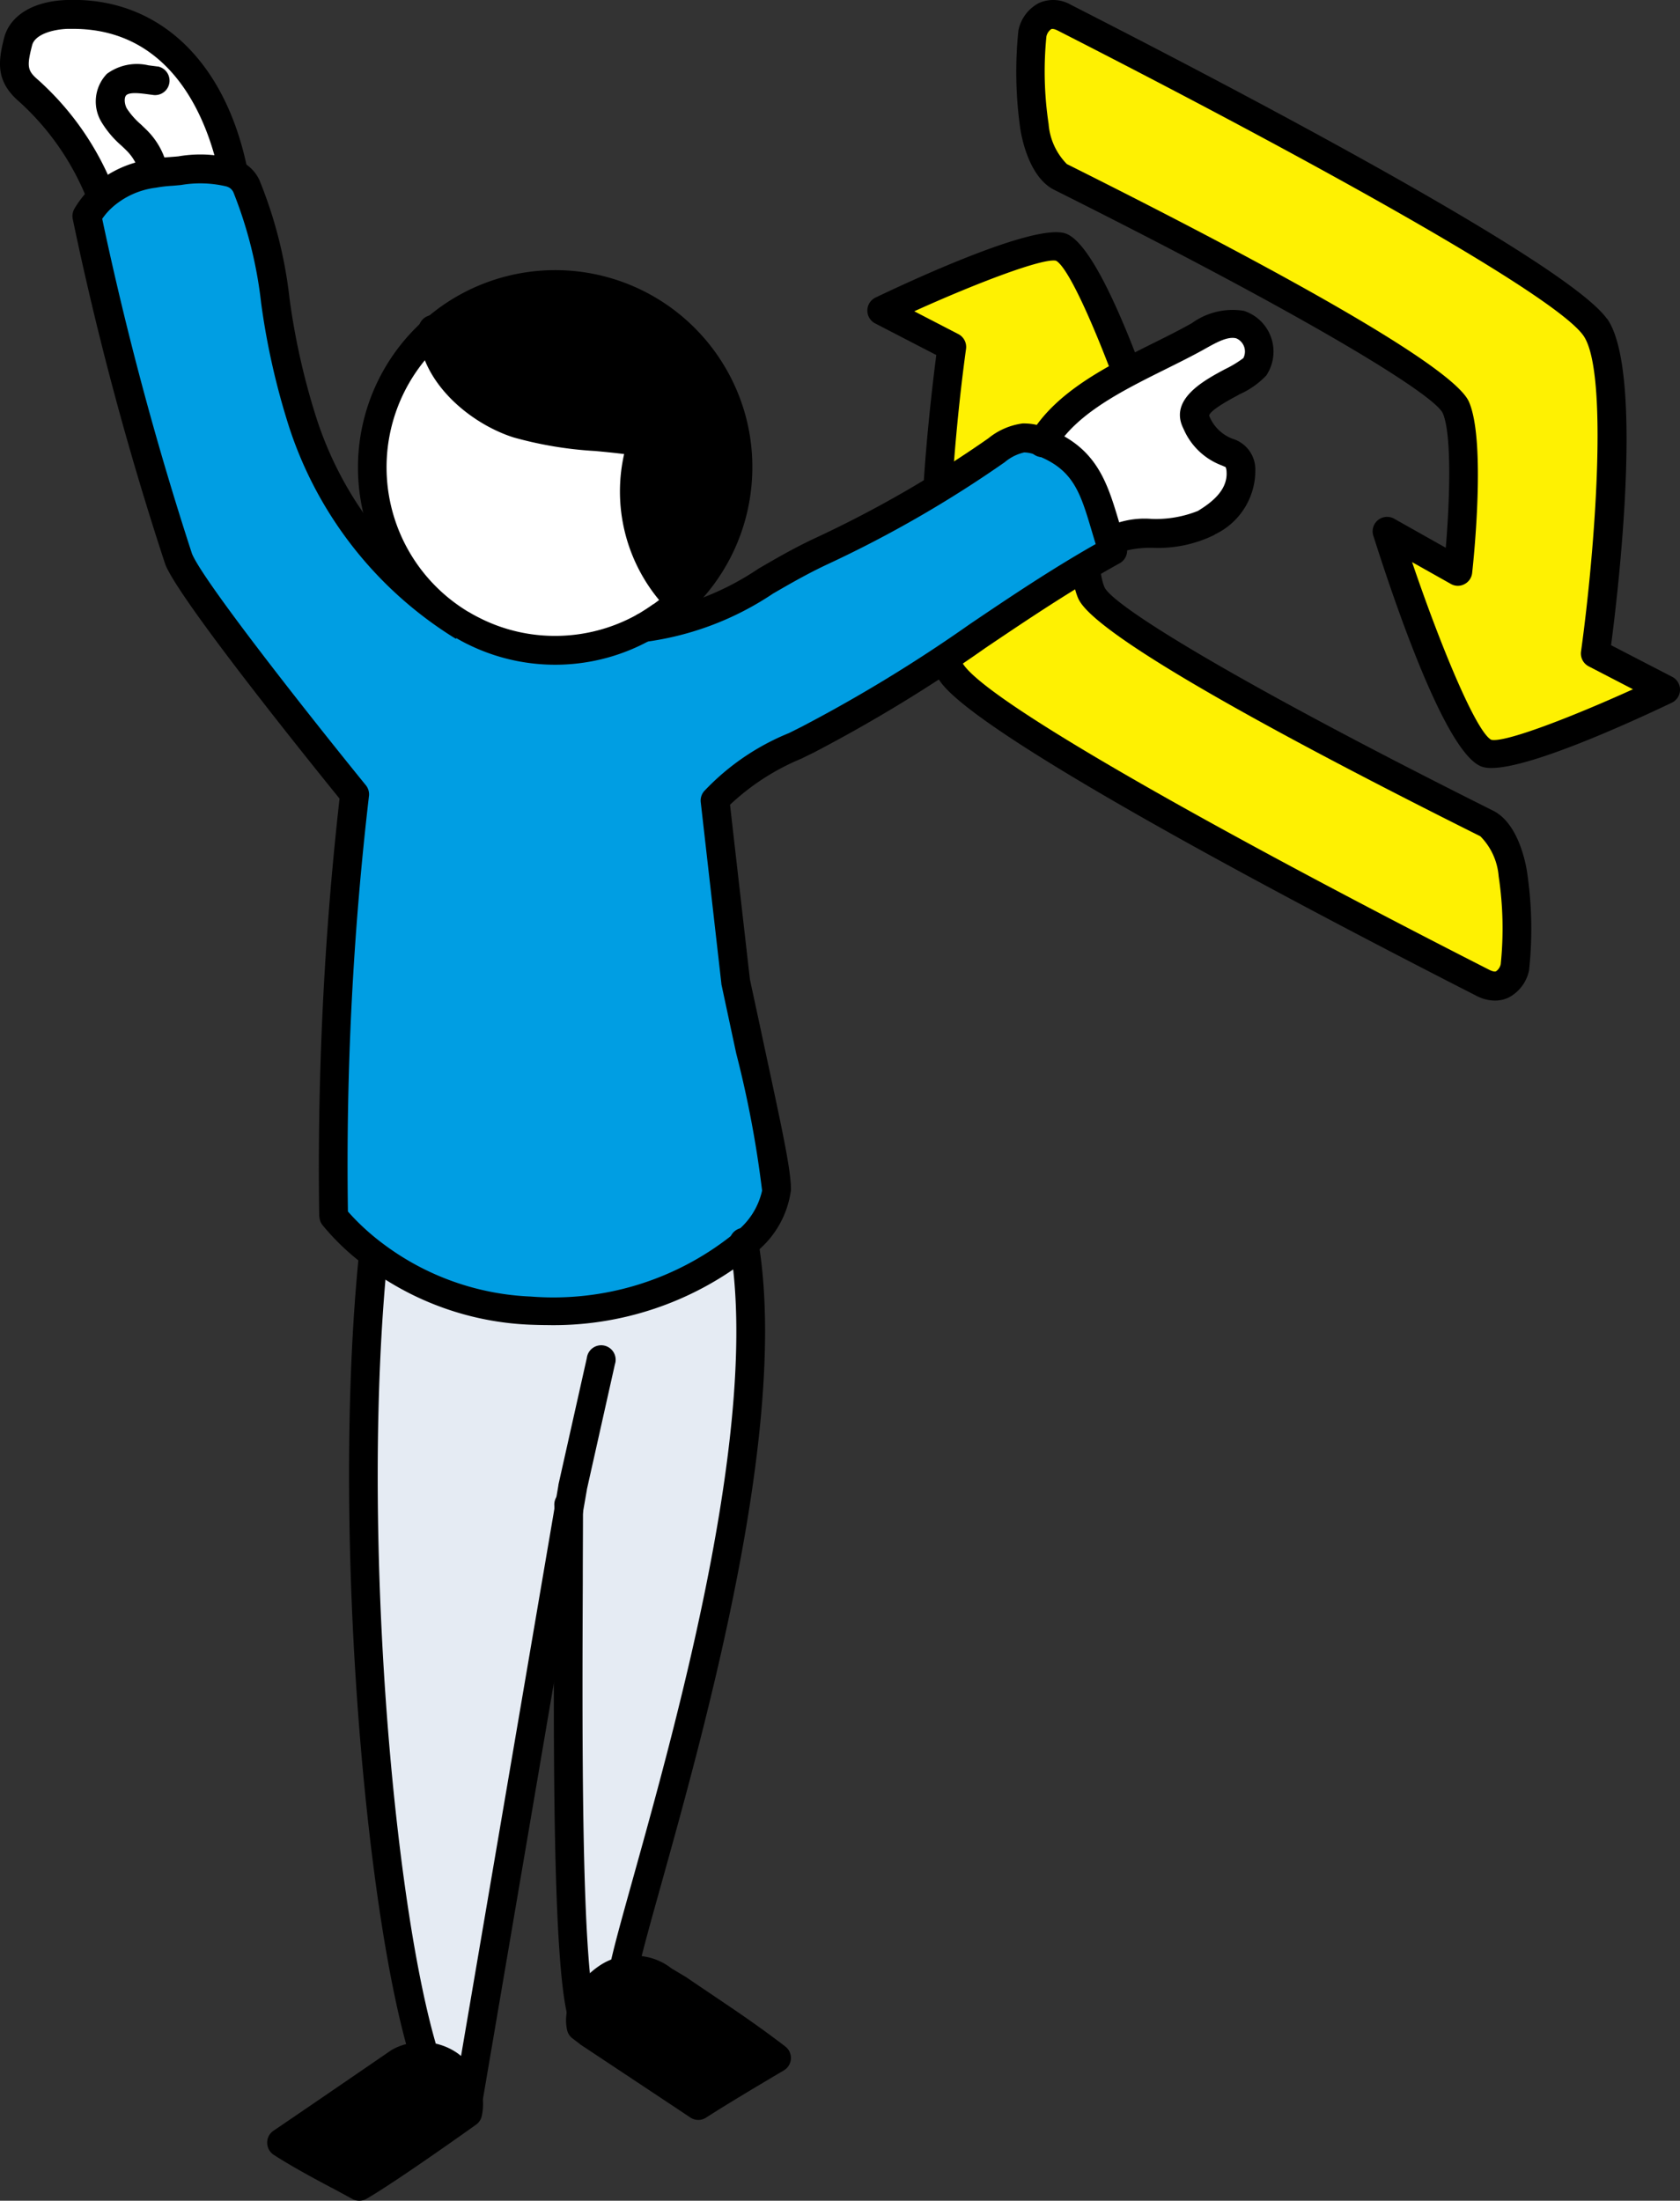<svg xmlns="http://www.w3.org/2000/svg" width="81.362" height="106.539" viewBox="0 0 81.362 106.539">
  <rect x="0" y="0" width="81.362" height="106.539" fill="#333333" stroke="none"/>
  <g id="グループ_10831" data-name="グループ 10831" transform="translate(-944 -1751.492)">
    <g id="グループ_10830" data-name="グループ 10830" transform="translate(26.926 8.288)">
      <path id="パス_83479" data-name="パス 83479" d="M74.5,16.571C72.547,13.822,54.324,4.408,48.8,1.592a1.022,1.022,0,0,0-1.549.756,18,18,0,0,0,.092,4.474c.087.688.494,2.089,1.264,2.477,4.28,2.138,18.325,9.274,19.148,11.164.775,1.784.1,7.926.1,7.926l-3.442-1.934S67.691,36.776,69.241,37.2c1.409.393,8.666-3.073,8.666-3.073l-3.4-1.76s1.835-13.215-.01-15.808Z" transform="translate(919.828 1742.468)" fill="#fef102"/>
      <path id="パス_83480" data-name="パス 83480" d="M45.788,35.375s-3.273-10.321-4.827-10.747c-1.4-.388-8.671,3.073-8.671,3.073l3.4,1.76s-1.83,13.215.01,15.808c1.961,2.753,20.184,12.168,25.7,14.979a1.02,1.02,0,0,0,1.549-.751,17.8,17.8,0,0,0-.087-4.479c-.087-.688-.494-2.089-1.264-2.477C57.32,50.4,43.275,43.267,42.452,41.377c-.775-1.784-.1-7.926-.1-7.926l3.442,1.934Z" transform="translate(927.488 1730.533)" fill="#fef102"/>
      <path id="パス_83481" data-name="パス 83481" d="M74.327,15.428C72.342,12.636,55.513,3.871,48.372.231A1.7,1.7,0,0,0,46.818.143a1.929,1.929,0,0,0-.992,1.319,19.6,19.6,0,0,0,.082,4.712c.015.1.315,2.341,1.646,3.01,12.4,6.2,18.388,9.9,18.823,10.815.441,1.008.344,4.184.145,6.515L64.01,25.1a.7.7,0,0,0-1,.819c1.268,3.99,3.646,10.752,5.311,11.208a1.5,1.5,0,0,0,.412.048c1.9,0,6.662-2.172,8.739-3.161a.7.7,0,0,0,.019-1.251l-2.963-1.532c.353-2.681,1.6-13.288-.2-15.818Zm1.259,17.937c-3.026,1.372-6.221,2.6-6.865,2.443-.731-.4-2.435-4.494-3.83-8.6l1.878,1.057a.677.677,0,0,0,.658.01.69.69,0,0,0,.373-.543c.073-.65.673-6.384-.155-8.285-.823-1.881-11.043-7.3-19.472-11.508A3.1,3.1,0,0,1,47.288,6a17.075,17.075,0,0,1-.107-4.237.584.584,0,0,1,.228-.354c.092-.044.257.034.324.068h0C59.067,7.255,71.708,14.163,73.184,16.238c1.225,1.721.581,10.3-.111,15.3a.7.7,0,0,0,.373.717l2.135,1.105Z" transform="translate(920.57 1743.208)"/>
      <path id="パス_83482" data-name="パス 83482" d="M44.7,35.257a.7.7,0,0,0,1-.819c-1.264-3.99-3.641-10.752-5.306-11.208-1.491-.417-6.9,2.041-9.155,3.117a.7.7,0,0,0-.019,1.251l2.963,1.532c-.349,2.681-1.6,13.288.2,15.818,2,2.807,18.819,11.562,25.955,15.2h0a1.935,1.935,0,0,0,.9.233,1.529,1.529,0,0,0,.668-.15,1.924,1.924,0,0,0,.983-1.309A18.66,18.66,0,0,0,62.8,54.2c-.015-.1-.315-2.341-1.646-3.01-12.4-6.2-18.388-9.9-18.823-10.815-.441-1.008-.344-4.184-.15-6.515l2.508,1.411ZM41.06,40.919c.823,1.881,11.043,7.3,19.472,11.508a3.1,3.1,0,0,1,.886,1.939,16.885,16.885,0,0,1,.1,4.251.568.568,0,0,1-.223.344c-.092.044-.261-.034-.329-.068C49.634,53.126,37,46.218,35.512,44.133c-1.225-1.721-.581-10.3.111-15.3a.7.7,0,0,0-.373-.717l-2.135-1.105c3.031-1.372,6.226-2.584,6.865-2.448.731.4,2.435,4.494,3.825,8.6L41.927,32.1a.692.692,0,0,0-1.031.528c-.073.65-.668,6.384.16,8.285Z" transform="translate(928.236 1731.262)"/>
    </g>
    <g id="layer" transform="translate(944 1707.954)">
      <path id="パス_40212" data-name="パス 40212" d="M114.579,124.216a1.387,1.387,0,0,0-.707-2.051,2.966,2.966,0,0,0-2.116.606c-2.488,1.382-5.974,2.618-7.436,5.066,2.309.911,2.542,2.54,3.253,4.819h.01c.755-.63,3.437-.111,4.619-.882.334-.218,1.8-1.033,1.694-2.521-.092-1.357-1.138-.359-2.159-2.366-.62-1.217,2.348-2.012,2.837-2.681Z" transform="translate(-53.817 -62.915)" fill="#fff"/>
      <path id="パス_40213" data-name="パス 40213" d="M63.782,293.1c1.278-.819,2.532-1.556,3.786-2.3-1.8-1.372-2.963-2.1-4.745-3.321l-.736-.441a2.139,2.139,0,0,0-.973-.451,2.429,2.429,0,0,0-.954,0,2.071,2.071,0,0,0-.687.276,3.323,3.323,0,0,0-1.215,1.353,1.99,1.99,0,0,0-.131.383h0a1.484,1.484,0,0,0-.015.7l.334.257c1.288.853,4.052,2.69,5.34,3.544Z" transform="translate(-29.963 -147.633)"/>
      <path id="パス_40214" data-name="パス 40214" d="M55.23,133.488l.029.029A8.858,8.858,0,0,0,43.31,120.438l.01.01c.063,2.031,2.164,3.849,4.1,4.47s4.023.557,6.032.9a7.472,7.472,0,0,0,1.777,7.674Z" transform="translate(-22.345 -60.878)"/>
      <path id="パス_40215" data-name="パス 40215" d="M44.294,127.349c-1.937-.62-4.038-2.438-4.1-4.47l-.01-.01a8.852,8.852,0,0,0,1.385,14.2c.039.024.058.034.058.034.213.121.421.242.644.344a8.829,8.829,0,0,0,8.158-.252h0a9.711,9.711,0,0,0,.847-.548,8.472,8.472,0,0,0,.857-.7l-.029-.029a7.482,7.482,0,0,1-1.777-7.674c-2.009-.339-4.091-.276-6.032-.9Z" transform="translate(-19.219 -63.304)" fill="#fff"/>
      <path id="パス_40216" data-name="パス 40216" d="M37.195,297.909a2.175,2.175,0,0,0,0-.848,2.216,2.216,0,0,0-.228-.674,2.193,2.193,0,0,0-.658-.785,2.3,2.3,0,0,0-.925-.388,1.526,1.526,0,0,0-.3-.029,1.757,1.757,0,0,0-.392.015.188.188,0,0,0-.073.01,2.035,2.035,0,0,0-.77.257s-3.563,2.453-5.679,3.878c1.191.766,2.663,1.508,3.762,2.118,1.452-.839,5.258-3.553,5.258-3.553Z" transform="translate(-14.54 -152.084)"/>
      <path id="パス_40217" data-name="パス 40217" d="M46.91,251.215a1.99,1.99,0,0,1,.131-.383,3.292,3.292,0,0,1,1.215-1.353,2.226,2.226,0,0,1,.687-.276c.765-3.97,7.708-24.18,5.839-35.214l-.01-.01c-.044.039-.092.078-.136.116a14.755,14.755,0,0,1-10.2,3.117,13.41,13.41,0,0,1-7.538-2.69l-.077.1c-1.341,13.428.378,31.825,2.484,38.68v.039a1.523,1.523,0,0,1,.3.029,2.367,2.367,0,0,1,.925.388,2.193,2.193,0,0,1,.658.785,2.356,2.356,0,0,1,.228.674l.053-.01L46.295,226.9c0,7.01-.208,21.058.615,24.311Z" transform="translate(-18.755 -110.247)" fill="#e5ebf3"/>
      <path id="パス_40218" data-name="パス 40218" d="M20.669,157.364a10.969,10.969,0,0,0,1.98,1.866,13.446,13.446,0,0,0,7.538,2.691,14.74,14.74,0,0,0,10.2-3.117c.044-.039.092-.078.136-.116a4.087,4.087,0,0,0,1.593-2.589c0-1.076-.537-3.33-1.975-10.088l-1-8.789a13.02,13.02,0,0,1,4.483-2.933c5.631-2.831,9.5-6.224,14.776-9.143-.048-.145-.092-.3-.136-.436-.712-2.278-.944-3.907-3.253-4.819a2.213,2.213,0,0,0-.944-.208,2.633,2.633,0,0,0-1.3.6,56.515,56.515,0,0,1-8.448,4.872c-3.205,1.493-5,3.321-8.6,3.708h0a8.828,8.828,0,0,1-8.158.252c-.223-.1-.431-.223-.644-.344,0,0-.019-.01-.058-.034a18.229,18.229,0,0,1-7.664-9.783c-1.481-4.271-1.288-8.425-2.74-11.475a1.214,1.214,0,0,0-.663-.616,7.067,7.067,0,0,0-2.982-.092,7.968,7.968,0,0,0-.857.1,4.611,4.611,0,0,0-2.527,1.183,3.929,3.929,0,0,0-.692.877,156.759,156.759,0,0,0,4.44,16.613c.736,1.818,8.521,11.382,8.521,11.382a155.575,155.575,0,0,0-1.017,20.452Z" transform="translate(-4.501 -54.95)" fill="#009ee3"/>
      <path id="パス_40219" data-name="パス 40219" d="M3.977,91.245c-.968.034-2.13.378-2.367,1.323-.276,1.086-.324,1.653.533,2.385a13.293,13.293,0,0,1,3.515,5.139,4.612,4.612,0,0,1,2.527-1.183,7.971,7.971,0,0,1,.857-.1,7.146,7.146,0,0,1,2.982.092l.01-.024c-.9-4.407-3.563-7.785-8.056-7.63Z" transform="translate(-0.741 -47.007)" fill="#fff"/>
      <path id="パス_40220" data-name="パス 40220" d="M45.883,152.464a9.538,9.538,0,0,0,8.8-.271A.7.7,0,0,0,54,150.976a8.15,8.15,0,0,1-3.98,1.037,8.069,8.069,0,0,1-3.539-.81c-.2-.1-.4-.2-.591-.315a.7.7,0,0,0-.7,1.207c.2.116.441.252.692.368Z" transform="translate(-23.136 -77.691)"/>
      <path id="パス_40221" data-name="パス 40221" d="M50.116,132.921c-.232.17-.5.339-.784.509a.7.7,0,0,0,.7,1.212,9.767,9.767,0,0,0,.905-.587,8.821,8.821,0,0,0,.92-.756,9.557,9.557,0,0,0,3.05-7,9.442,9.442,0,0,0-.779-3.781,9.553,9.553,0,1,0-13.667,11.993.7.7,0,0,0,.712-1.2,8.163,8.163,0,1,1,9.736-1.028,7.823,7.823,0,0,1-.789.645Z" transform="translate(-18.471 -60.141)"/>
      <path id="パス_40222" data-name="パス 40222" d="M56.828,239.666v-.218a.7.7,0,1,0-1.394,0v.218c0,1.023,0,2.2-.01,3.471-.034,7.659-.077,18.15.649,21.01a.7.7,0,0,0,.673.528.651.651,0,0,0,.169-.019.7.7,0,0,0,.5-.848c-.678-2.69-.634-13.506-.605-20.666,0-1.27.01-2.448.01-3.476Z" transform="translate(-28.586 -123.009)"/>
      <path id="パス_40223" data-name="パス 40223" d="M57.44,290.835a.636.636,0,0,0,.165-.019.7.7,0,0,0,.513-.843l-.015-.063a.684.684,0,0,0-.833-.5.714.714,0,0,0-.518.848l.01.044A.7.7,0,0,0,57.44,290.835Z" transform="translate(-29.27 -149.1)"/>
      <path id="パス_40224" data-name="パス 40224" d="M60.946,248.336a.7.7,0,0,0,.552.819.611.611,0,0,0,.136.015.694.694,0,0,0,.683-.567c.155-.8.586-2.341,1.133-4.3,2.174-7.785,6.216-22.275,4.711-31.166a.7.7,0,1,0-1.375.233c1.452,8.585-2.537,22.876-4.677,30.555-.576,2.065-.993,3.553-1.157,4.407Z" transform="translate(-31.436 -109.515)"/>
      <path id="パス_40225" data-name="パス 40225" d="M46.177,261.223a.7.7,0,0,0,.687-.582l4.827-28.306.194-1.11v-.019l1.36-6.069a.7.7,0,1,0-1.36-.305l-1.37,6.108a.527.527,0,0,0-.01.073L45.49,260.4a.7.7,0,0,0,.571.8.95.95,0,0,0,.116.01Z" transform="translate(-23.464 -115.557)"/>
      <path id="パス_40226" data-name="パス 40226" d="M36.161,213.887a.7.7,0,0,0-.765.625c-1.307,13.074.276,31.675,2.513,38.951a.7.7,0,0,0,.668.494.736.736,0,0,0,.2-.029.694.694,0,0,0,.46-.873c-2.2-7.15-3.747-25.484-2.455-38.4A.7.7,0,0,0,36.161,213.887Z" transform="translate(-18.018 -110.198)"/>
      <path id="パス_40227" data-name="パス 40227" d="M29.867,300.788c.349.189.683.368.988.538a.706.706,0,0,0,.339.087.7.7,0,0,0,.349-.092c1.462-.843,5.156-3.481,5.311-3.592a.694.694,0,0,0,.276-.422,2.767,2.767,0,0,0,.01-1.11,3.009,3.009,0,0,0-.3-.882,2.93,2.93,0,0,0-.871-1.033,3,3,0,0,0-1.191-.5,1.934,1.934,0,0,0-.407-.044,2.581,2.581,0,0,0-.474.015.535.535,0,0,0-.16.024,2.739,2.739,0,0,0-.968.335.326.326,0,0,0-.053.034s-3.563,2.448-5.674,3.878a.689.689,0,0,0-.305.587.7.7,0,0,0,.32.582c.881.567,1.908,1.12,2.813,1.6Zm6.589-3.631Zm-2.309-2.051Zm-.668.2a1.512,1.512,0,0,1,.494-.16.135.135,0,0,0,.044,0,.181.181,0,0,0,.048,0,1.277,1.277,0,0,1,.237-.01,1.14,1.14,0,0,1,.218.019,1.592,1.592,0,0,1,.649.271,1.468,1.468,0,0,1,.445.533,1.882,1.882,0,0,1,.165.49,1.828,1.828,0,0,1,.029.32c-.794.562-3.287,2.322-4.619,3.141-.208-.116-.426-.233-.654-.354-.576-.31-1.206-.645-1.8-.994,1.966-1.338,4.464-3.054,4.754-3.253Z" transform="translate(-13.797 -151.336)"/>
      <path id="パス_40228" data-name="パス 40228" d="M57.3,289.391c1.288.853,4.052,2.686,5.34,3.544a.7.7,0,0,0,.387.116.673.673,0,0,0,.373-.112c1.176-.751,2.358-1.449,3.5-2.128l.271-.16a.7.7,0,0,0,.068-1.154c-1.317-1.008-2.295-1.663-3.423-2.424-.421-.286-.867-.582-1.389-.94l-.7-.417a2.873,2.873,0,0,0-1.235-.562,3.091,3.091,0,0,0-1.23,0h-.015a2.886,2.886,0,0,0-.905.364,4.009,4.009,0,0,0-1.481,1.653,2.635,2.635,0,0,0-.179.519.061.061,0,0,1,0,.029,2.136,2.136,0,0,0-.01.989.694.694,0,0,0,.257.393l.373.286Zm.741-1.357a.4.4,0,0,1,.01-.044,1.181,1.181,0,0,1,.082-.228,2.657,2.657,0,0,1,.949-1.052,1.434,1.434,0,0,1,.465-.184,1.772,1.772,0,0,1,.678,0,1.5,1.5,0,0,1,.658.305.457.457,0,0,0,.087.058l.7.422c.494.339.939.64,1.365.926.857.577,1.627,1.091,2.522,1.75-.828.49-1.675,1-2.522,1.537-1.389-.926-3.786-2.516-4.924-3.267l-.092-.073a.879.879,0,0,1,.024-.15Zm-.668-.174Z" transform="translate(-29.206 -146.886)"/>
      <path id="パス_40229" data-name="パス 40229" d="M19.224,156.654a.678.678,0,0,0,.145.412,11.613,11.613,0,0,0,2.116,2,14.188,14.188,0,0,0,7.925,2.826c.266.01.533.019.8.019A15.387,15.387,0,0,0,40.1,158.6l.14-.121a4.632,4.632,0,0,0,1.82-3.107c0-.94-.349-2.584-1.288-6.937-.2-.95-.436-2.031-.7-3.263l-.963-8.45a11.34,11.34,0,0,1,3.462-2.235c.2-.1.407-.2.61-.3a73.4,73.4,0,0,0,8.318-5.071c2.038-1.372,4.144-2.792,6.483-4.087a.7.7,0,0,0,.324-.829c-.034-.107-.068-.218-.1-.325l-.029-.1c-.077-.252-.15-.494-.223-.727-.576-1.929-1.075-3.6-3.433-4.528a2.851,2.851,0,0,0-1.249-.257,3.32,3.32,0,0,0-1.656.722,55.508,55.508,0,0,1-8.342,4.809c-1.046.485-1.927,1-2.779,1.493a13.3,13.3,0,0,1-5.568,2.152.692.692,0,0,0-.668.7.708.708,0,0,0,.779.693A14.519,14.519,0,0,0,41.19,126.5c.828-.48,1.685-.974,2.672-1.435a56.836,56.836,0,0,0,8.555-4.93,2.224,2.224,0,0,1,.939-.47,1.594,1.594,0,0,1,.649.16c1.738.684,2.072,1.794,2.619,3.631.063.208.126.427.194.645-2.193,1.246-4.173,2.579-6.09,3.873a72.516,72.516,0,0,1-8.167,4.979c-.2.1-.4.2-.6.3a11.66,11.66,0,0,0-4.115,2.821.7.7,0,0,0-.155.524l1,8.789s0,.044.01.068c.266,1.246.5,2.337.707,3.3a51.384,51.384,0,0,1,1.254,6.646,3.509,3.509,0,0,1-1.36,2.07l-.131.112a13.912,13.912,0,0,1-9.707,2.947,12.781,12.781,0,0,1-7.151-2.55,11.354,11.354,0,0,1-1.709-1.566,153.841,153.841,0,0,1,1.017-20.1.7.7,0,0,0-.15-.538c-3.1-3.815-7.906-9.943-8.419-11.208a157.519,157.519,0,0,1-4.348-16.211,3.2,3.2,0,0,1,.441-.514,3.9,3.9,0,0,1,2.164-.994,6.447,6.447,0,0,1,.784-.092c.136-.01.286-.024.436-.039a5.467,5.467,0,0,1,2.222.078.534.534,0,0,1,.305.271,20.643,20.643,0,0,1,1.346,5.376,35.166,35.166,0,0,0,1.365,6.026,18.906,18.906,0,0,0,7.945,10.146c.087.053.126.073.126.073l.634-1.241-.048-.029a17.383,17.383,0,0,1-7.34-9.4,33.924,33.924,0,0,1-1.307-5.793,21.422,21.422,0,0,0-1.462-5.749,1.909,1.909,0,0,0-1.022-.96,6.269,6.269,0,0,0-2.9-.184c-.145.015-.286.024-.407.034a7.666,7.666,0,0,0-.925.111,5.264,5.264,0,0,0-2.89,1.362,4.757,4.757,0,0,0-.813,1.028.706.706,0,0,0-.082.494A154.141,154.141,0,0,0,11.764,125.1c.712,1.755,7.054,9.623,8.434,11.324a159.692,159.692,0,0,0-.983,20.263Z" transform="translate(-3.754 -54.225)"/>
      <path id="パス_40230" data-name="パス 40230" d="M50.4,127.941c.726.068,1.481.141,2.2.262a.944.944,0,0,0,.116.01.7.7,0,0,0,.116-1.386c-.77-.131-1.549-.2-2.3-.271a17.165,17.165,0,0,1-3.636-.6c-1.7-.543-3.563-2.162-3.617-3.83a.7.7,0,1,0-1.389.044c.077,2.39,2.421,4.421,4.585,5.114a18.515,18.515,0,0,0,3.931.659Z" transform="translate(-21.612 -62.573)"/>
      <path id="パス_40231" data-name="パス 40231" d="M3.218,89.808C1.606,89.867.478,90.56.2,91.66-.084,92.8-.215,93.75.957,94.748a12.756,12.756,0,0,1,3.3,4.794.7.7,0,0,0,.673.509.84.84,0,0,0,.189-.024.7.7,0,0,0,.484-.858,13.907,13.907,0,0,0-3.738-5.483c-.533-.456-.571-.645-.305-1.682.126-.514.954-.771,1.714-.8h.271c5.083,0,6.638,4.93,7.078,7.078a.7.7,0,1,0,1.365-.281c-1.07-5.279-4.348-8.357-8.763-8.193Z" transform="translate(-0.006 -46.269)"/>
      <path id="パス_40232" data-name="パス 40232" d="M113.054,124.831a4.05,4.05,0,0,0,1.346-.931,2.076,2.076,0,0,0-1.084-3.132,3.364,3.364,0,0,0-2.522.6l-.116.063c-.547.305-1.138.6-1.767.911-2.2,1.1-4.691,2.332-5.926,4.407a.7.7,0,1,0,1.2.713c1.026-1.721,3.224-2.816,5.35-3.873.644-.32,1.249-.621,1.825-.94l.121-.068c.523-.291,1.065-.591,1.472-.48a.694.694,0,0,1,.339.955,5.228,5.228,0,0,1-.881.533c-1.026.548-2.74,1.464-2.019,2.884a3.261,3.261,0,0,0,1.83,1.769c.082.034.194.082.213.092a.669.669,0,0,1,.044.228c.058.877-.712,1.469-1.3,1.837l-.082.053a5.464,5.464,0,0,1-2.251.388,4.239,4.239,0,0,0-2.43.538.7.7,0,0,0,.445,1.236.718.718,0,0,0,.441-.155,5.055,5.055,0,0,1,1.612-.218,6.18,6.18,0,0,0,2.944-.611l.068-.044a3.421,3.421,0,0,0,1.946-3.112,1.55,1.55,0,0,0-1.1-1.512,1.959,1.959,0,0,1-1.138-1.125c.063-.271,1.031-.79,1.443-1.008Z" transform="translate(-53.077 -62.182)"/>
      <path id="パス_40233" data-name="パス 40233" d="M12.59,96.335l-.45-.058a2.453,2.453,0,0,0-2.009.412,1.931,1.931,0,0,0-.257,2.346,4.79,4.79,0,0,0,.954,1.125c.082.078.165.155.247.238a2.286,2.286,0,0,1,.634,1.139.528.528,0,0,0,.019.126.7.7,0,0,0,1.375-.16.361.361,0,0,0-.015-.126A3.648,3.648,0,0,0,12.048,99.4c-.087-.087-.179-.17-.266-.257a3.682,3.682,0,0,1-.687-.776c-.126-.233-.136-.543-.024-.645.169-.155.678-.087.891-.063l.445.058a.7.7,0,0,0,.184-1.386Z" transform="translate(-4.953 -49.577)"/>
      <path id="パス_40234" data-name="パス 40234" d="M63.347,132.565a.692.692,0,0,0-.905.388,8.22,8.22,0,0,0,1.956,8.454.692.692,0,0,0,.983-.053.7.7,0,0,0-.053-.984,6.794,6.794,0,0,1-1.593-6.889.693.693,0,0,0-.387-.907Z" transform="translate(-31.978 -68.273)"/>
    </g>
  </g>
</svg>
